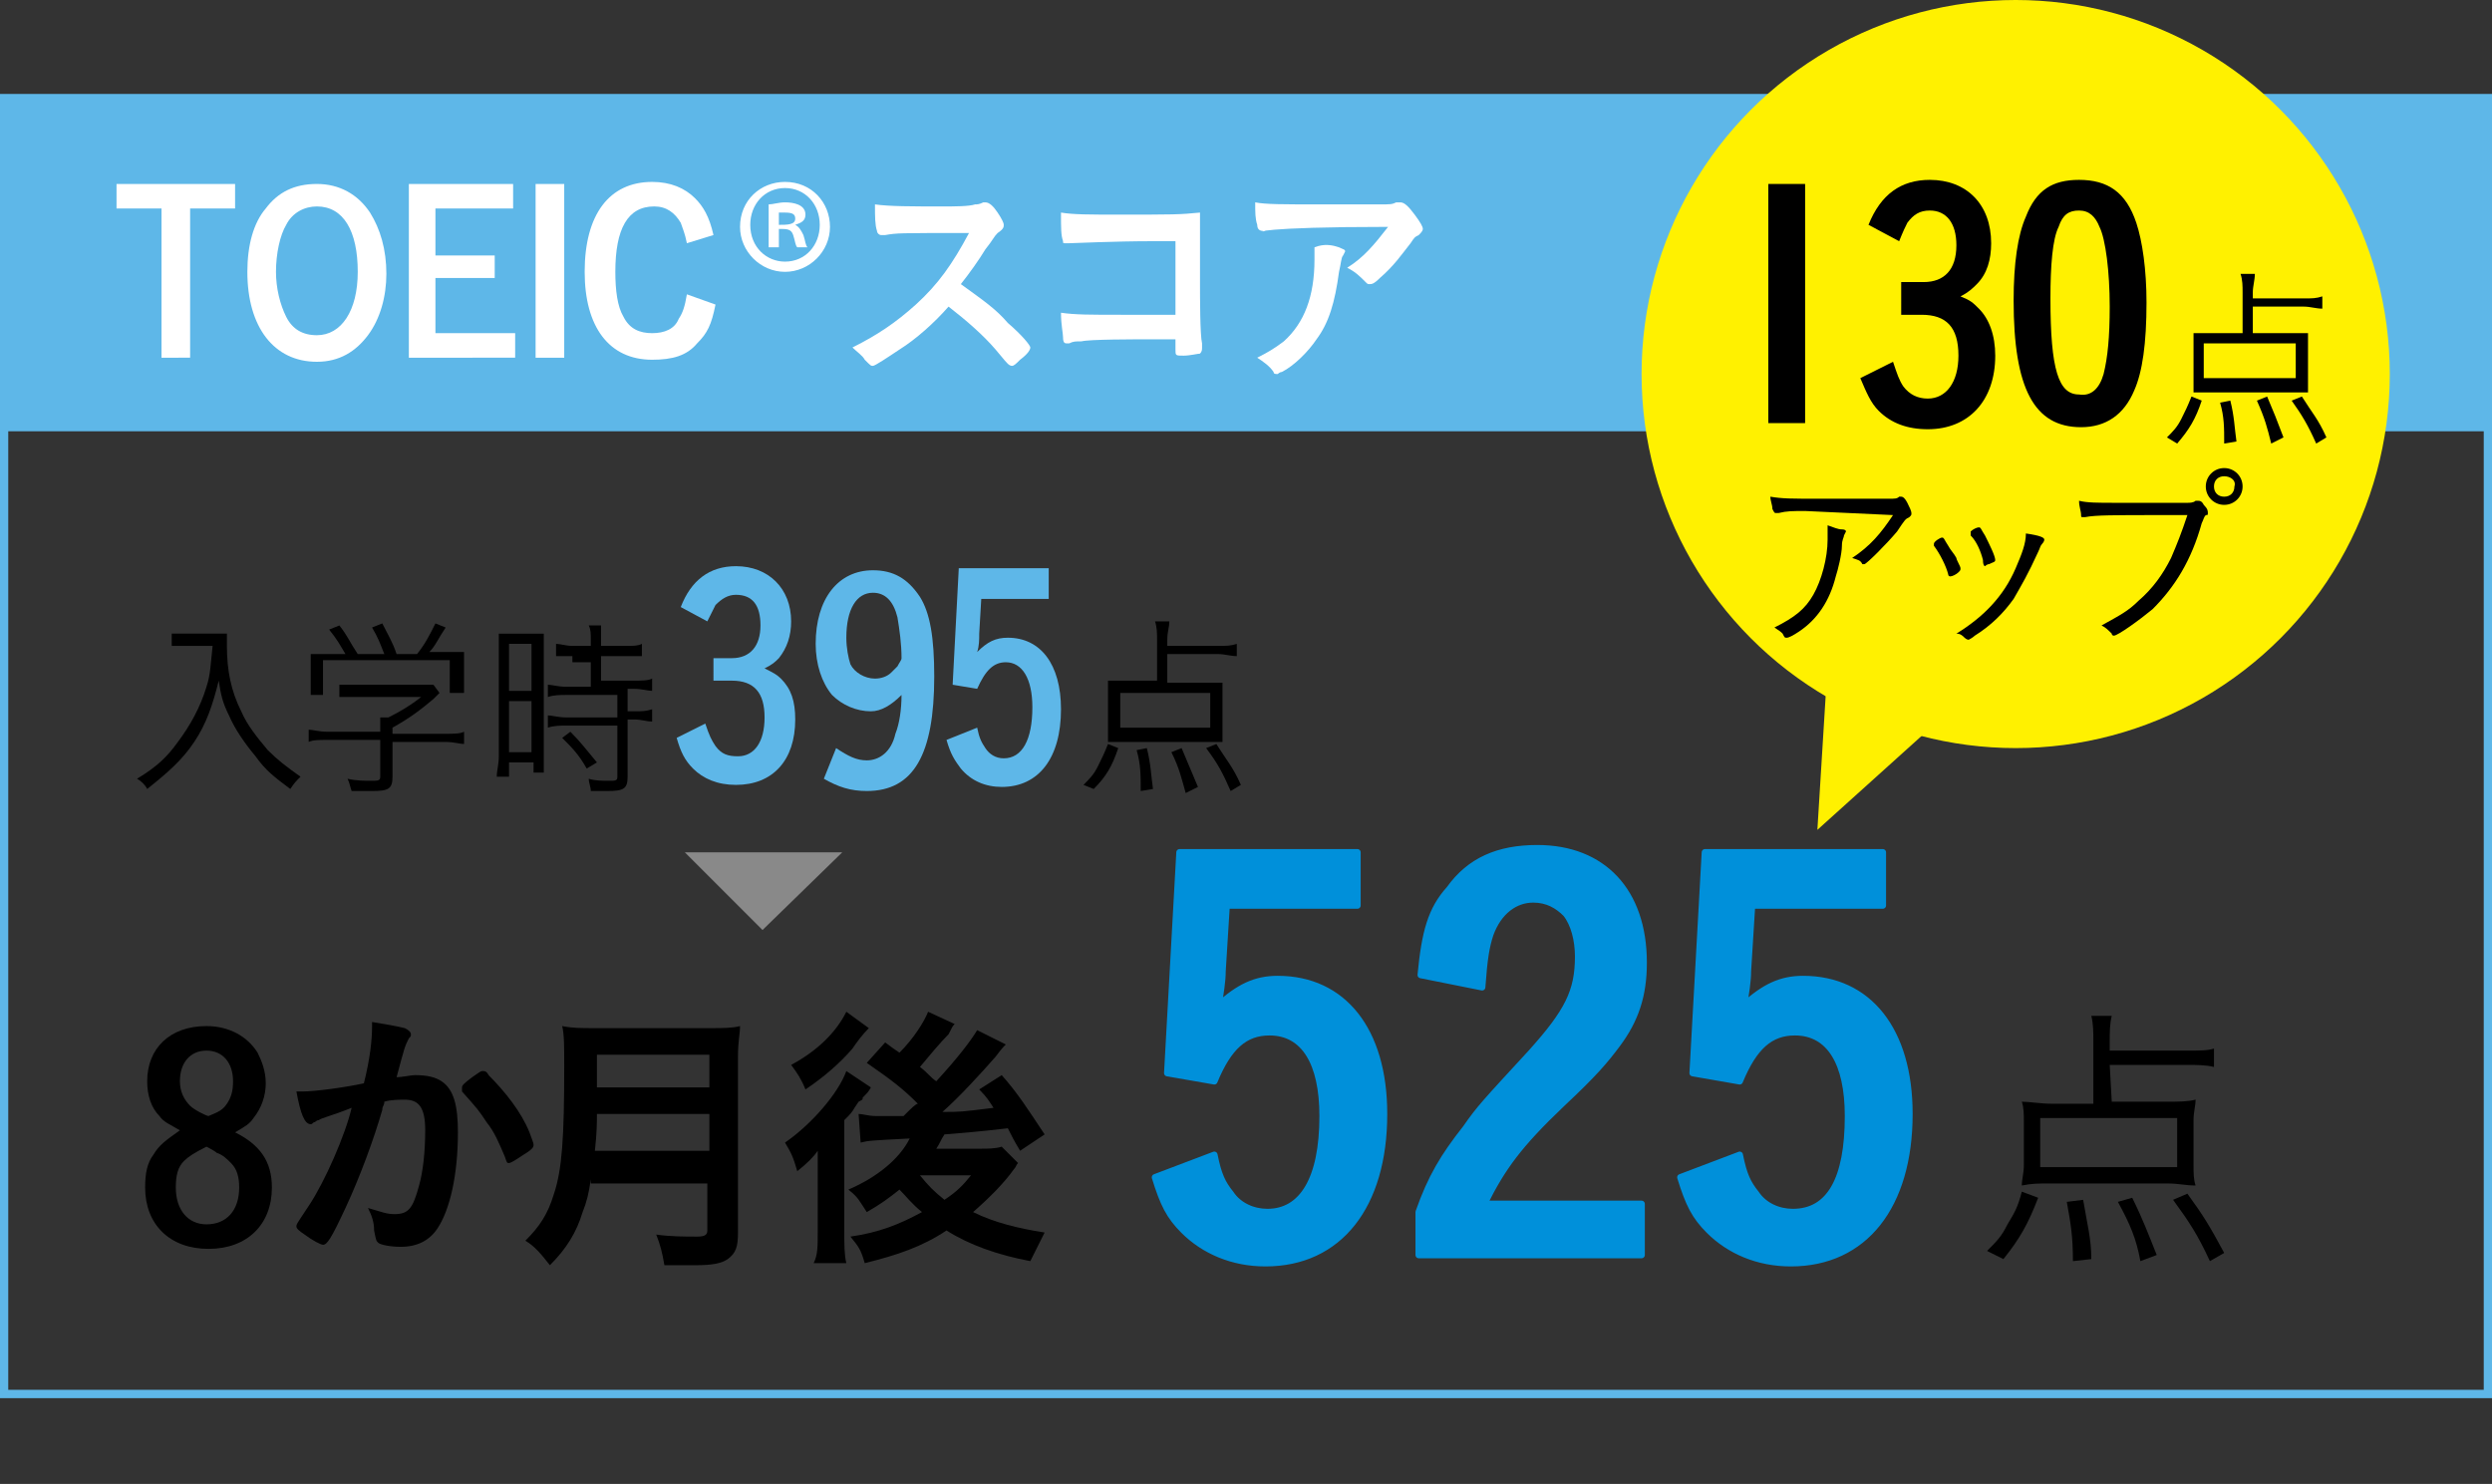<?xml version="1.0" encoding="utf-8"?>
<!-- Generator: Adobe Illustrator 27.4.0, SVG Export Plug-In . SVG Version: 6.00 Build 0)  -->
<svg version="1.1" id="文字" xmlns="http://www.w3.org/2000/svg" xmlns:xlink="http://www.w3.org/1999/xlink" x="0px" y="0px"
	 viewBox="0 0 121.9 72.6" style="enable-background:new 0 0 121.9 72.6;" xml:space="preserve">
<rect x="0" y="0" width="121.9" height="72.6" fill="#333333" stroke="none"/>
<style type="text/css">
	.st0{fill:#5EB7E8;}
	.st1{enable-background:new    ;}
	.st2{fill:#0090DA;}
	.st3{fill:none;stroke:#0090DA;stroke-width:0.319;stroke-linecap:round;stroke-linejoin:round;stroke-miterlimit:10;}
	.st4{fill:#898989;}
	.st5{fill:none;stroke:#5EB7E8;stroke-width:0.408;stroke-miterlimit:10;}
	.st6{fill:#FFF100;}
	.st7{fill:#FFFFFF;}
</style>
<g>
	<rect x="0.2" y="4.8" class="st0" width="121.5" height="16.3"/>
	<g class="st1">
		<path d="M9.1,31.6c-0.2,0-0.4,0-0.7,0V31c0.2,0,0.3,0,0.7,0h1.2c0.4,0,0.7,0,0.8,0c0,0.2,0,0.4,0,0.6c0,1.2,0.2,2.2,0.7,3.2
			c0.3,0.7,0.8,1.3,1.3,1.9c0.5,0.5,0.9,0.8,1.6,1.3c-0.2,0.2-0.3,0.3-0.5,0.6C13.4,38,13,37.7,12.5,37c-0.5-0.6-1-1.3-1.3-2
			c-0.3-0.6-0.4-1-0.5-1.7c-0.3,1.2-0.6,2.1-1.2,3c-0.6,0.9-1.3,1.5-2.3,2.3c-0.1-0.2-0.3-0.4-0.5-0.5c1-0.6,1.5-1.1,2-1.8
			c0.6-0.8,1.1-1.7,1.4-2.7c0.2-0.6,0.2-1.1,0.3-2C10.4,31.6,9.1,31.6,9.1,31.6z"/>
	</g>
	<g class="st1">
		<path d="M19.2,38c0,0.6-0.2,0.7-1,0.7c-0.3,0-0.7,0-1,0c-0.1-0.3-0.1-0.4-0.2-0.6c0.4,0.1,0.9,0.1,1.1,0.1c0.4,0,0.5,0,0.5-0.2
			v-1.8H16c-0.4,0-0.7,0-0.9,0.1v-0.6c0.2,0,0.5,0.1,0.9,0.1h2.6v-0.2c0-0.2,0-0.3,0-0.5H19c0.6-0.3,1.1-0.6,1.6-1h-3.2
			c-0.3,0-0.6,0-0.8,0v-0.6c0.2,0,0.5,0,0.8,0h3.2c0.3,0,0.5,0,0.6,0l0.3,0.4c-0.1,0.1-0.1,0.1-0.3,0.3c-0.6,0.5-1.1,0.9-2,1.4v0.3
			h2.6c0.4,0,0.7,0,0.9-0.1v0.6c-0.2,0-0.5-0.1-0.9-0.1h-2.6V38z M16.9,32c-0.3-0.5-0.4-0.7-0.8-1.2l0.5-0.2
			c0.4,0.5,0.5,0.8,0.9,1.4h1.3c-0.2-0.5-0.3-0.8-0.6-1.3l0.5-0.2c0.3,0.6,0.5,0.9,0.7,1.5h1c0.4-0.5,0.6-0.9,0.9-1.5l0.5,0.2
			c-0.4,0.6-0.5,0.9-0.8,1.2h0.7c0.5,0,0.7,0,1,0c0,0.2,0,0.4,0,0.7v0.7c0,0.2,0,0.4,0,0.6H22v-1.6h-6.2V34h-0.6c0-0.2,0-0.4,0-0.6
			v-0.7c0-0.3,0-0.5,0-0.7c0.3,0,0.5,0,1,0H16.9z"/>
	</g>
	<g class="st1">
		<path d="M24.4,31.9c0-0.4,0-0.7,0-0.9c0.2,0,0.2,0,0.8,0h0.6c0.4,0,0.6,0,0.8,0c0,0.2,0,0.4,0,0.9v5c0,0.4,0,0.7,0,0.9h-0.5v-0.5
			h-1.2V38h-0.6c0-0.3,0.1-0.6,0.1-1C24.4,37,24.4,31.9,24.4,31.9z M24.9,33.8H26v-2.3h-1.1V33.8z M24.9,36.8H26v-2.5h-1.1V36.8z
			 M28,32.1c-0.3,0-0.6,0-0.8,0v-0.6c0.2,0,0.5,0.1,0.8,0.1h0.9v-0.3c0-0.3,0-0.5-0.1-0.7h0.6c0,0.2,0,0.4,0,0.7v0.3h1.2
			c0.4,0,0.6,0,0.8-0.1v0.6c-0.2,0-0.5,0-0.8,0h-1.2v1.2H31c0.4,0,0.7,0,0.9-0.1v0.6c-0.2,0-0.5-0.1-0.9-0.1h-0.3v1.1H31
			c0.4,0,0.6,0,0.9-0.1v0.6c-0.3,0-0.5-0.1-0.9-0.1h-0.3V38c0,0.6-0.2,0.7-1,0.7c-0.1,0-0.3,0-0.8,0c0-0.2-0.1-0.4-0.1-0.6
			c0.3,0.1,0.7,0.1,1,0.1s0.4,0,0.4-0.2v-2.5h-2.5c-0.3,0-0.6,0-0.9,0.1V35c0.2,0,0.5,0.1,0.9,0.1h2.5V34h-2.5c-0.3,0-0.6,0-0.9,0.1
			v-0.6c0.2,0,0.5,0.1,0.9,0.1h1.2v-1.2H28V32.1z M28.7,37.6c-0.4-0.7-0.7-1-1.2-1.5l0.4-0.3c0.5,0.5,0.8,0.9,1.3,1.5L28.7,37.6z"/>
	</g>
	<g class="st1">
		<path class="st0" d="M34.9,32.2c0.2,0,0.8,0,0.9,0c0.9,0,1.4-0.6,1.4-1.6s-0.4-1.5-1.2-1.5c-0.4,0-0.7,0.2-1,0.5
			c-0.1,0.2-0.2,0.4-0.4,0.8l-1.3-0.7c0.5-1.3,1.4-2,2.7-2c1.6,0,2.7,1.1,2.7,2.7c0,0.7-0.2,1.3-0.6,1.8c-0.2,0.2-0.3,0.3-0.7,0.5
			c0.4,0.2,0.6,0.3,0.8,0.5c0.5,0.5,0.7,1.1,0.7,2c0,2-1.1,3.2-2.9,3.2c-0.9,0-1.6-0.3-2.1-0.8c-0.4-0.4-0.6-0.8-0.8-1.5l1.4-0.7
			c0.2,0.6,0.3,0.8,0.5,1.1c0.3,0.4,0.6,0.5,1.1,0.5c0.8,0,1.3-0.7,1.3-1.9s-0.5-1.8-1.6-1.8c-0.1,0-0.3,0-0.5,0c-0.1,0-0.1,0-0.4,0
			C34.9,33.3,34.9,32.2,34.9,32.2z"/>
	</g>
	<g class="st1">
		<path class="st0" d="M40.9,36.6c0.6,0.4,1,0.6,1.5,0.6c0.6,0,1.2-0.4,1.4-1.3c0.2-0.5,0.3-1.2,0.3-1.9c-0.5,0.5-1,0.8-1.5,0.8
			c-0.7,0-1.4-0.3-1.9-0.8c-0.5-0.6-0.8-1.5-0.8-2.5c0-2.2,1.1-3.6,2.8-3.6c1,0,1.7,0.4,2.3,1.3c0.5,0.8,0.7,2,0.7,3.9
			c0,3.8-1,5.6-3.3,5.6c-0.8,0-1.4-0.2-2.1-0.6L40.9,36.6z M43.9,30.2c-0.2-0.8-0.6-1.2-1.2-1.2c-0.8,0-1.3,0.8-1.3,2.2
			c0,0.5,0.1,1,0.2,1.3c0.2,0.4,0.7,0.7,1.2,0.7c0.3,0,0.6-0.1,0.8-0.3c0.1-0.1,0.2-0.2,0.3-0.3c0.1-0.2,0.2-0.3,0.2-0.4
			C44.1,31.5,44,30.8,43.9,30.2z"/>
	</g>
	<g class="st1">
		<path class="st0" d="M51.3,29.3H48L47.9,31c0,0.3,0,0.6-0.1,0.9c0.5-0.5,0.9-0.7,1.5-0.7c1.6,0,2.6,1.3,2.6,3.5
			c0,2.4-1.1,3.8-2.9,3.8c-0.8,0-1.5-0.3-2-0.9c-0.3-0.4-0.5-0.7-0.7-1.4l1.5-0.6c0.1,0.5,0.2,0.7,0.4,1s0.5,0.5,0.9,0.5
			c0.9,0,1.4-0.9,1.4-2.5c0-1.4-0.5-2.2-1.3-2.2c-0.6,0-1,0.4-1.4,1.3l-1.2-0.2l0.3-5.7h4.4C51.3,27.8,51.3,29.3,51.3,29.3z"/>
	</g>
	<g class="st1">
		<path d="M53,38.4c0.3-0.3,0.5-0.5,0.7-0.9s0.3-0.6,0.5-1.1l0.5,0.2c-0.3,0.9-0.6,1.4-1.2,2L53,38.4z M57.1,33.4h1.7
			c0.5,0,0.7,0,1,0c0,0.2,0,0.4,0,0.7v1.5c0,0.3,0,0.4,0,0.7c-0.3,0-0.5,0-0.9,0h-3.8c-0.4,0-0.6,0-0.9,0c0-0.2,0-0.4,0-0.7V34
			c0-0.3,0-0.4,0-0.7c0.3,0,0.6,0,1,0h1.4v-2c0-0.3,0-0.6-0.1-0.9h0.7c0,0.3-0.1,0.5-0.1,0.9v0.3h2.5c0.4,0,0.6,0,0.9-0.1v0.6
			c-0.3,0-0.6-0.1-0.9-0.1h-2.5C57.1,32,57.1,33.4,57.1,33.4z M54.8,33.9v1.7h4.4v-1.7H54.8z M55.8,38.7c0-0.8,0-1.3-0.2-2l0.5-0.1
			c0.2,0.8,0.2,1.3,0.3,2L55.8,38.7z M58,38.8c-0.2-0.7-0.3-1.2-0.7-2l0.5-0.2c0.3,0.7,0.5,1.2,0.8,1.9L58,38.8z M60.2,38.7
			c-0.4-0.9-0.6-1.3-1.2-2.1l0.5-0.2c0.5,0.8,0.8,1.1,1.2,2L60.2,38.7z"/>
	</g>
	<g>
		<g>
			<g class="st1">
				<path d="M13.3,58.1c0,1.8-1.2,3-3.1,3s-3.1-1.2-3.1-3c0-0.7,0.1-1.2,0.4-1.6c0.3-0.5,0.6-0.7,1.3-1.2c-0.5-0.3-0.8-0.4-1-0.7
					c-0.4-0.4-0.6-1-0.6-1.7c0-1.6,1.1-2.7,2.9-2.7c1.1,0,2,0.5,2.5,1.3c0.2,0.4,0.4,0.9,0.4,1.5s-0.2,1.2-0.6,1.7
					c-0.2,0.3-0.4,0.4-0.9,0.7C12.7,56,13.3,56.8,13.3,58.1z M9,56.8c-0.3,0.3-0.4,0.7-0.4,1.3c0,1.1,0.6,1.8,1.5,1.8
					c1,0,1.6-0.7,1.6-1.8c0-0.5-0.1-0.9-0.4-1.2c-0.2-0.2-0.4-0.4-0.7-0.5c-0.1-0.1-0.5-0.3-0.5-0.3C9.5,56.4,9.2,56.6,9,56.8z
					 M11.1,54c0.2-0.3,0.3-0.6,0.3-1.1c0-0.9-0.5-1.5-1.3-1.5S8.8,52,8.8,52.9c0,0.5,0.2,0.9,0.5,1.2c0.2,0.2,0.8,0.5,0.9,0.5
					C10.7,54.4,10.9,54.3,11.1,54z"/>
			</g>
			<g class="st1">
				<path d="M15.6,54.8c-0.1,0-0.2,0.1-0.2,0.1c-0.1,0-0.1,0.1-0.2,0.1c-0.3,0-0.5-0.5-0.7-1.6c0.1,0,0.2,0,0.3,0
					c0.6,0,2.1-0.2,3-0.4c0.3-1.2,0.4-2.1,0.4-2.8c0-0.1,0-0.1,0-0.2c0.6,0.1,1.2,0.2,1.6,0.3c0.2,0.1,0.3,0.2,0.3,0.3
					s0,0.1-0.1,0.2c-0.2,0.4-0.2,0.4-0.6,1.9c0.3,0,0.7-0.1,0.9-0.1c0.6,0,1,0.1,1.3,0.3c0.6,0.4,0.8,1.2,0.8,2.5
					c0,2.1-0.4,3.8-1,4.7c-0.4,0.6-1,0.9-1.8,0.9c-0.5,0-1-0.1-1.1-0.2c-0.1-0.1-0.1-0.1-0.2-0.6c0-0.4-0.1-0.7-0.3-1.1
					c0.7,0.2,0.9,0.3,1.3,0.3c0.7,0,0.9-0.3,1.2-1.4c0.2-0.7,0.3-1.7,0.3-2.7c0-1.1-0.3-1.5-1-1.5c-0.2,0-0.7,0-1,0.1
					c0,0.2-0.1,0.2-0.1,0.4c-0.4,1.4-1.1,3.3-1.8,4.8c-0.7,1.5-0.9,1.8-1.1,1.8c-0.1,0-0.5-0.2-0.9-0.5c-0.3-0.2-0.4-0.3-0.4-0.4
					c0-0.1,0-0.1,0.6-1c0.8-1.2,1.8-3.5,2.1-4.8C16.2,54.6,15.7,54.7,15.6,54.8z M22.6,53.2c0-0.1,0.1-0.2,0.5-0.5
					c0.3-0.2,0.4-0.3,0.5-0.3s0.2,0,0.3,0.2c0.8,0.8,1.6,1.8,2,2.8c0.1,0.3,0.2,0.5,0.2,0.6s0,0.2-0.5,0.5c-0.3,0.2-0.6,0.4-0.7,0.4
					s-0.1,0-0.2-0.3c-0.3-0.7-0.5-1.2-0.9-1.7c-0.4-0.6-0.4-0.6-1.2-1.5C22.6,53.3,22.6,53.2,22.6,53.2z"/>
			</g>
			<g class="st1">
				<path d="M28.9,57.7c-0.1,0.7-0.2,1.1-0.4,1.6c-0.3,1-0.8,1.8-1.6,2.6c-0.4-0.5-0.7-0.9-1.2-1.2c0.7-0.7,1.1-1.3,1.4-2.3
					c0.4-1.2,0.5-2.8,0.5-6.2c0-1,0-1.6-0.1-2c0.5,0.1,0.9,0.1,1.6,0.1h5.6c0.7,0,1.1,0,1.5-0.1c0,0.4-0.1,0.7-0.1,1.5v8.6
					c0,0.7-0.1,1-0.5,1.3c-0.3,0.2-0.7,0.3-1.6,0.3c-0.4,0-0.8,0-1.5,0c-0.1-0.6-0.2-1-0.4-1.5c0.7,0.1,1.4,0.1,2,0.1
					c0.4,0,0.5-0.1,0.5-0.3v-2.3h-5.7V57.7z M34.7,56.3v-1.8h-5.5c0,0.4,0,0.9-0.1,1.8H34.7z M34.7,53.2v-1.6h-5.5v1.6H34.7z"/>
			</g>
			<g class="st1">
				<path d="M40,57.9c0-0.3,0-0.6,0-0.8c0,0,0-0.3,0-0.8c-0.2,0.3-0.5,0.6-1,1c-0.2-0.7-0.3-0.9-0.6-1.4c1.3-0.9,2.6-2.4,3-3.5
					l1.2,0.8c-0.1,0.2-0.2,0.3-0.4,0.5c0,0.1,0,0.1-0.2,0.2c0,0,0,0-0.2,0.3c0,0-0.1,0.2-0.3,0.4c0,0-0.1,0.1-0.2,0.2v5.4
					c0,0.7,0,1.2,0.1,1.6h-1.6C40,61.4,40,61,40,60.3V57.9z M42.5,50.3c-0.3,0.3-0.6,0.7-0.8,1c-0.6,0.7-1.4,1.4-2.3,2
					c-0.2-0.5-0.4-0.8-0.7-1.2c1.3-0.7,2.2-1.6,2.7-2.6L42.5,50.3z M46.7,50.1c-0.1,0.1-0.1,0.1-0.3,0.5c-0.4,0.4-0.9,1-1.4,1.6
					c0.4,0.3,0.5,0.5,0.8,0.7c1.1-1.2,1.7-2,2-2.5l1.4,0.7c-0.1,0.1-0.2,0.2-0.5,0.6c-0.7,0.8-1.8,2-2.6,2.7c0.9,0,0.9,0,2.5-0.2
					c-0.2-0.3-0.3-0.5-0.7-0.9l1.1-0.7c0.8,0.9,1.3,1.7,2.1,2.9l-1.2,0.8c-0.3-0.5-0.4-0.7-0.6-1.1c-1.7,0.2-2,0.2-3.1,0.3
					c-0.2,0.3-0.2,0.4-0.4,0.7h2.1c0.4,0,0.8,0,1.1-0.1l0.8,0.8c-0.1,0.1-0.1,0.2-0.2,0.3c-0.5,0.7-1.2,1.4-2,2.1
					c1,0.5,2.2,0.8,3.5,1c-0.3,0.6-0.4,0.8-0.7,1.4c-1.6-0.3-3-0.8-4.1-1.5c-1.2,0.8-2.4,1.2-4,1.6c-0.2-0.7-0.3-0.8-0.7-1.3
					c1.4-0.2,2.4-0.6,3.5-1.2c-0.5-0.4-0.8-0.8-1.1-1.1c-0.5,0.4-0.9,0.7-1.6,1.1c-0.4-0.6-0.4-0.7-0.9-1.1c1.4-0.6,2.5-1.5,3-2.5
					c-1.9,0.1-2,0.1-2.4,0.2L42,54.5c0.2,0,0.5,0.1,0.8,0.1c0,0,0.5,0,1.4,0c0.4-0.4,0.6-0.6,0.7-0.6c-0.7-0.7-1.2-1.1-2.5-2l0.9-1
					c0.4,0.3,0.4,0.3,0.7,0.5c0.7-0.7,1.2-1.5,1.4-2L46.7,50.1z M45,57.5c0.4,0.5,0.7,0.8,1.2,1.2c0.6-0.4,0.9-0.7,1.3-1.2H45z"/>
			</g>
		</g>
		<g>
			<g class="st1">
				<path class="st2" d="M66.4,44.3H60l-0.2,3.2c0,0.5-0.1,1.1-0.2,1.7c1-0.9,1.8-1.3,2.9-1.3c3.2,0,5.2,2.5,5.2,6.6
					c0,4.5-2.2,7.3-5.8,7.3c-1.6,0-3-0.6-4-1.6c-0.7-0.7-1-1.3-1.4-2.6l2.9-1.1c0.2,1,0.4,1.4,0.8,1.9c0.4,0.6,1.1,0.9,1.8,0.9
					c1.7,0,2.7-1.6,2.7-4.7c0-2.6-0.9-4.1-2.6-4.1c-1.2,0-2,0.7-2.7,2.4l-2.3-0.4l0.6-10.8h8.7C66.4,41.7,66.4,44.3,66.4,44.3z"/>
			</g>
			<g class="st1">
				<path class="st3" d="M66.4,44.3H60l-0.2,3.2c0,0.5-0.1,1.1-0.2,1.7c1-0.9,1.8-1.3,2.9-1.3c3.2,0,5.2,2.5,5.2,6.6
					c0,4.5-2.2,7.3-5.8,7.3c-1.6,0-3-0.6-4-1.6c-0.7-0.7-1-1.3-1.4-2.6l2.9-1.1c0.2,1,0.4,1.4,0.8,1.9c0.4,0.6,1.1,0.9,1.8,0.9
					c1.7,0,2.7-1.6,2.7-4.7c0-2.6-0.9-4.1-2.6-4.1c-1.2,0-2,0.7-2.7,2.4l-2.3-0.4l0.6-10.8h8.7C66.4,41.7,66.4,44.3,66.4,44.3z"/>
			</g>
			<g class="st1">
				<path class="st2" d="M80.2,61.4H69.4v-2.1c0.6-1.7,1.2-2.7,2.3-4.1c0.7-1,0.9-1.2,3.2-3.7c1.8-2,2.3-3,2.3-4.7
					c0-0.8-0.2-1.6-0.6-2.1C76.2,44.3,75.7,44,75,44c-0.9,0-1.7,0.6-2.1,1.7c-0.2,0.6-0.3,1.2-0.4,2.6l-3-0.6
					c0.2-2.1,0.5-3.2,1.4-4.2c1-1.4,2.4-2,4.3-2c3.2,0,5.2,2.1,5.2,5.6c0,1.6-0.4,2.8-1.3,4c-0.6,0.8-1.1,1.4-2.7,2.9
					c-2.1,2-2.9,3.1-3.8,4.9h7.7v2.5H80.2z"/>
			</g>
			<g class="st1">
				<path class="st3" d="M80.2,61.4H69.4v-2.1c0.6-1.7,1.2-2.7,2.3-4.1c0.7-1,0.9-1.2,3.2-3.7c1.8-2,2.3-3,2.3-4.7
					c0-0.8-0.2-1.6-0.6-2.1C76.2,44.3,75.7,44,75,44c-0.9,0-1.7,0.6-2.1,1.7c-0.2,0.6-0.3,1.2-0.4,2.6l-3-0.6
					c0.2-2.1,0.5-3.2,1.4-4.2c1-1.4,2.4-2,4.3-2c3.2,0,5.2,2.1,5.2,5.6c0,1.6-0.4,2.8-1.3,4c-0.6,0.8-1.1,1.4-2.7,2.9
					c-2.1,2-2.9,3.1-3.8,4.9h7.7v2.5H80.2z"/>
			</g>
			<g class="st1">
				<path class="st2" d="M92.1,44.3h-6.4l-0.2,3.2c0,0.5-0.1,1.1-0.2,1.7c1-0.9,1.8-1.3,2.9-1.3c3.2,0,5.2,2.5,5.2,6.6
					c0,4.5-2.2,7.3-5.8,7.3c-1.6,0-3-0.6-4-1.6c-0.7-0.7-1-1.3-1.4-2.6l2.9-1.1c0.2,1,0.4,1.4,0.8,1.9c0.4,0.6,1.1,0.9,1.8,0.9
					c1.8,0,2.7-1.6,2.7-4.7c0-2.6-0.9-4.1-2.6-4.1c-1.2,0-2,0.7-2.7,2.4l-2.3-0.4l0.6-10.8h8.7V44.3z"/>
			</g>
			<g class="st1">
				<path class="st3" d="M92.1,44.3h-6.4l-0.2,3.2c0,0.5-0.1,1.1-0.2,1.7c1-0.9,1.8-1.3,2.9-1.3c3.2,0,5.2,2.5,5.2,6.6
					c0,4.5-2.2,7.3-5.8,7.3c-1.6,0-3-0.6-4-1.6c-0.7-0.7-1-1.3-1.4-2.6l2.9-1.1c0.2,1,0.4,1.4,0.8,1.9c0.4,0.6,1.1,0.9,1.8,0.9
					c1.8,0,2.7-1.6,2.7-4.7c0-2.6-0.9-4.1-2.6-4.1c-1.2,0-2,0.7-2.7,2.4l-2.3-0.4l0.6-10.8h8.7V44.3z"/>
			</g>
		</g>
		<g class="st1">
			<path d="M97.2,61.2c0.5-0.5,0.7-0.7,1-1.3c0.3-0.5,0.5-0.8,0.7-1.6l0.8,0.3c-0.5,1.3-0.9,2-1.7,3L97.2,61.2z M103.3,53.9h2.6
				c0.7,0,1.1,0,1.5-0.1c0,0.3-0.1,0.6-0.1,1V57c0,0.4,0,0.7,0.1,1c-0.5,0-0.8-0.1-1.4-0.1h-5.7c-0.6,0-0.9,0-1.4,0.1
				c0-0.3,0.1-0.6,0.1-1v-2.1c0-0.4,0-0.7-0.1-1c0.4,0,0.9,0.1,1.5,0.1h2v-3c0-0.5,0-0.9-0.1-1.3h1c-0.1,0.4-0.1,0.8-0.1,1.3v0.4
				h3.8c0.6,0,1,0,1.3-0.1v0.9c-0.4-0.1-0.9-0.1-1.3-0.1h-3.8L103.3,53.9L103.3,53.9z M99.8,54.7v2.4h6.7v-2.4H99.8z M101.4,61.7
				c0-1.2-0.1-1.8-0.3-2.9l0.8-0.1c0.2,1.2,0.4,1.9,0.4,2.9L101.4,61.7z M104.7,61.7c-0.2-1.1-0.5-1.8-1.1-2.9l0.7-0.2
				c0.5,1,0.8,1.8,1.2,2.8L104.7,61.7z M108.1,61.7c-0.6-1.3-1-1.9-1.8-3l0.7-0.3c0.8,1.1,1.1,1.6,1.8,2.9L108.1,61.7z"/>
		</g>
	</g>
	<polyline class="st4" points="41.2,41.7 37.3,45.5 33.5,41.7 	"/>
	<rect x="0.2" y="4.8" class="st5" width="121.5" height="63.4"/>
	<g>
		<circle class="st6" cx="98.6" cy="18.3" r="18.3"/>
		<g>
			<g class="st1">
				<path d="M88.3,9v11.7h-1.8V9H88.3z"/>
			</g>
			<g class="st1">
				<path d="M93,13.8c0.3,0,0.9,0,1.1,0c1,0,1.6-0.6,1.6-1.8c0-1.1-0.5-1.7-1.3-1.7c-0.5,0-0.8,0.2-1.1,0.6
					c-0.1,0.2-0.2,0.4-0.4,0.9L91.4,11c0.6-1.5,1.6-2.2,3-2.2c1.8,0,3,1.2,3,3.1c0,0.8-0.2,1.5-0.7,2c-0.2,0.2-0.4,0.4-0.8,0.6
					c0.5,0.2,0.6,0.3,0.9,0.6c0.5,0.5,0.8,1.3,0.8,2.3c0,2.2-1.3,3.6-3.3,3.6c-1,0-1.8-0.3-2.4-0.9c-0.4-0.4-0.6-0.9-0.9-1.6
					l1.6-0.8c0.2,0.6,0.3,0.9,0.5,1.2c0.3,0.4,0.7,0.6,1.2,0.6c0.9,0,1.5-0.8,1.5-2.1c0-1.4-0.6-2-1.8-2c-0.1,0-0.3,0-0.5,0
					c-0.1,0-0.1,0-0.5,0C93,15.4,93,13.8,93,13.8z"/>
			</g>
			<g class="st1">
				<path d="M104.4,19.1c-0.5,1.2-1.4,1.8-2.6,1.8c-2.3,0-3.3-1.9-3.3-6.2c0-1.8,0.2-3.2,0.6-4.1c0.5-1.3,1.3-1.8,2.6-1.8
					c1.4,0,2.3,0.6,2.8,2.1c0.3,0.9,0.5,2.3,0.5,3.9C105,16.8,104.8,18.2,104.4,19.1z M102.9,18.3c0.2-0.8,0.3-1.8,0.3-3.3
					c0-1.7-0.2-3.3-0.5-3.9c-0.2-0.5-0.5-0.8-1-0.8s-0.8,0.2-1,0.8c-0.3,0.6-0.4,1.9-0.4,3.5c0,3.5,0.4,4.7,1.4,4.7
					C102.3,19.4,102.7,19,102.9,18.3z"/>
			</g>
			<g class="st1">
				<path d="M106,21.4c0.3-0.3,0.5-0.5,0.7-0.9s0.3-0.6,0.5-1.1l0.5,0.2c-0.3,0.9-0.6,1.4-1.2,2.1L106,21.4z M110.2,16.3h1.7
					c0.5,0,0.8,0,1,0c0,0.2,0,0.4,0,0.7v1.5c0,0.3,0,0.5,0,0.7c-0.3,0-0.5,0-0.9,0h-3.8c-0.4,0-0.6,0-0.9,0c0-0.2,0-0.4,0-0.7V17
					c0-0.3,0-0.5,0-0.7c0.3,0,0.6,0,1,0h1.4v-2c0-0.3,0-0.6-0.1-0.9h0.7c0,0.3-0.1,0.6-0.1,0.9v0.3h2.5c0.4,0,0.6,0,0.9-0.1v0.6
					c-0.3,0-0.6-0.1-0.9-0.1h-2.5C110.2,15,110.2,16.3,110.2,16.3z M107.8,16.8v1.7h4.5v-1.7H107.8z M108.8,21.7c0-0.8,0-1.3-0.2-2
					l0.5-0.1c0.2,0.8,0.2,1.3,0.3,2L108.8,21.7z M111.1,21.7c-0.2-0.8-0.3-1.2-0.7-2.1l0.5-0.2c0.3,0.7,0.5,1.2,0.8,2L111.1,21.7z
					 M113.3,21.7c-0.4-0.9-0.7-1.4-1.2-2.1l0.5-0.2c0.5,0.8,0.8,1.1,1.2,2L113.3,21.7z"/>
			</g>
		</g>
		<g>
			<g class="st1">
				<path d="M88.3,25c-0.6,0-0.9,0-1.3,0.1h-0.1c-0.1,0-0.1,0-0.2-0.2c0-0.2-0.1-0.4-0.1-0.6c0.6,0.1,1,0.1,2.4,0.1
					c0.3,0,2.2,0,3.4,0c0.3,0,0.4,0,0.5-0.1H93c0.1,0,0.2,0.1,0.3,0.3c0.1,0.2,0.2,0.4,0.2,0.5s0,0.1-0.1,0.2
					c-0.2,0.1-0.2,0.1-0.6,0.7c-0.5,0.6-1.5,1.6-1.6,1.6h-0.1c-0.1-0.2-0.2-0.2-0.5-0.3c0.9-0.6,1.4-1.2,2-2.1L88.3,25z M90.1,25.9
					c0.2,0,0.2,0.1,0.2,0.1s0,0-0.1,0.2c0,0.1-0.1,0.2-0.1,0.5c0,0.4-0.2,1.2-0.3,1.5c-0.3,1.2-0.9,2.1-1.8,2.7
					c-0.3,0.2-0.5,0.3-0.6,0.3s-0.1,0-0.2-0.2c-0.1-0.1-0.1-0.1-0.4-0.3c1-0.5,1.5-0.9,1.9-1.6s0.7-1.8,0.7-2.7c0-0.3,0-0.5,0-0.7
					C89.7,25.8,89.9,25.9,90.1,25.9z"/>
			</g>
			<g class="st1">
				<path d="M95.9,27.8c0,0.1,0,0.1-0.1,0.2s-0.3,0.2-0.4,0.2c0,0-0.1,0-0.1-0.1c-0.1-0.4-0.4-1-0.7-1.4v-0.1c0-0.1,0.3-0.3,0.4-0.3
					s0.1,0.1,0.3,0.4c0.1,0.2,0.3,0.4,0.4,0.6C95.7,27.4,95.9,27.7,95.9,27.8L95.9,27.8z M100,26.4c0,0,0,0.1-0.1,0.2
					s-0.1,0.2-0.2,0.4c-0.5,1.1-0.8,1.6-1.2,2.3c-0.5,0.7-1.1,1.3-1.9,1.8c-0.1,0.1-0.3,0.2-0.3,0.2s-0.1,0-0.2-0.1S95.9,31,95.7,31
					c1.3-0.8,2.3-1.8,2.9-3.2c0.3-0.7,0.5-1.2,0.5-1.7C99.8,26.2,100,26.3,100,26.4z M96.8,25.8c0.1,0,0.1,0.1,0.3,0.4
					c0.2,0.4,0.5,1,0.5,1.2c0,0.1-0.1,0.1-0.3,0.2c-0.1,0-0.2,0.1-0.2,0.1s-0.1,0-0.1-0.3c-0.1-0.4-0.3-0.9-0.6-1.2v-0.1V26
					C96.5,25.9,96.7,25.8,96.8,25.8z"/>
			</g>
			<g class="st1">
				<path d="M105.7,25.2c-2.3,0-3.2,0-3.7,0.1h-0.1c-0.1,0-0.1,0-0.1-0.1c0-0.2-0.1-0.4-0.1-0.7c0.4,0.1,0.9,0.1,1.8,0.1
					c1.3,0,3.3,0,3.5,0c0.1,0,0.3,0,0.4-0.1c0.1,0,0.1,0,0.1,0c0.1,0,0.2,0,0.3,0.2c0.2,0.2,0.2,0.3,0.2,0.4s0,0.1-0.1,0.1
					c-0.1,0.1-0.1,0.2-0.2,0.4c-0.5,1.8-1.3,3.1-2.4,4.2c-0.6,0.5-1.7,1.3-1.9,1.3c0,0-0.1,0-0.1-0.1c-0.2-0.2-0.3-0.3-0.5-0.4
					c0.9-0.5,1.3-0.7,1.8-1.2c0.7-0.6,1.2-1.3,1.6-2.1c0.3-0.7,0.5-1.2,0.8-2.1C107,25.2,105.7,25.2,105.7,25.2z M108.8,24.7
					c-0.5,0-0.9-0.4-0.9-0.9s0.4-0.9,0.9-0.9s0.9,0.4,0.9,0.9S109.3,24.7,108.8,24.7z M108.8,23.3c-0.3,0-0.5,0.2-0.5,0.5
					s0.2,0.5,0.5,0.5s0.5-0.2,0.5-0.5C109.4,23.5,109.1,23.3,108.8,23.3z"/>
			</g>
		</g>
		<polyline class="st6" points="89.5,30.9 88.9,40.6 96,34.2 		"/>
	</g>
</g>
<g class="st1">
	<path class="st7" d="M11.5,9v1.2H9.3v7.3H7.9v-7.3H5.7V9H11.5z"/>
</g>
<g class="st1">
	<path class="st7" d="M18,16.4c-0.6,0.8-1.4,1.3-2.5,1.3c-2.1,0-3.4-1.7-3.4-4.4c0-1.3,0.3-2.4,0.9-3.1C13.6,9.4,14.4,9,15.5,9
		s2,0.5,2.6,1.4c0.5,0.8,0.8,1.8,0.8,3C18.9,14.5,18.6,15.6,18,16.4z M15.5,10.1c-0.6,0-1.2,0.3-1.5,0.9c-0.3,0.5-0.5,1.4-0.5,2.3
		c0,0.8,0.2,1.6,0.5,2.2c0.3,0.6,0.8,0.9,1.5,0.9c1.2,0,2-1.2,2-3.1C17.5,11.3,16.8,10.1,15.5,10.1z"/>
	<path class="st7" d="M25.1,9v1.2h-3.8v2.3h2.9v1.1h-2.9v2.7h3.9v1.2H20V9H25.1z"/>
</g>
<g class="st1">
	<path class="st7" d="M27.6,17.5h-1.4V9h1.4V17.5z"/>
</g>
<g class="st1">
	<path class="st7" d="M35,14.9c-0.2,1-0.4,1.4-0.9,1.9c-0.5,0.6-1.2,0.8-2.2,0.8c-2.1,0-3.3-1.6-3.3-4.3c0-2.8,1.2-4.4,3.3-4.4
		c0.9,0,1.6,0.3,2.1,0.8c0.4,0.4,0.7,0.9,0.9,1.8l-1.3,0.4c-0.1-0.5-0.2-0.7-0.3-1c-0.3-0.5-0.7-0.8-1.3-0.8c-1.3,0-1.9,1.1-1.9,3.2
		c0,0.9,0.1,1.7,0.4,2.2c0.3,0.6,0.8,0.8,1.4,0.8s1.1-0.2,1.3-0.7c0.2-0.3,0.3-0.6,0.4-1.2L35,14.9z"/>
</g>
<g class="st1">
	<path class="st7" d="M49.3,15.8c0.7,0.6,1.1,1.1,1.1,1.2s-0.1,0.3-0.5,0.6c-0.2,0.2-0.3,0.3-0.4,0.3c0,0-0.1,0-0.2-0.1
		c-0.1-0.1-0.1-0.1-0.6-0.7c-0.6-0.7-1.4-1.4-2.3-2.1c-0.7,0.8-1.6,1.6-2.4,2.1c-0.6,0.4-1.2,0.8-1.3,0.8s-0.1,0-0.4-0.3
		c-0.1-0.2-0.4-0.4-0.6-0.6c1.2-0.6,2.1-1.2,3.1-2.1c1.1-1,1.8-2,2.6-3.5c-3.5,0-3.5,0-4.1,0.1c-0.1,0-0.1,0-0.2,0
		c-0.1,0-0.2-0.1-0.2-0.2c-0.1-0.3-0.1-0.7-0.1-1.3c0.7,0.1,1.8,0.1,3.3,0.1c0.6,0,1.3,0,1.6-0.1c0.1,0,0.2,0,0.4-0.1h0.1
		c0.2,0,0.4,0.2,0.6,0.5c0.2,0.3,0.3,0.5,0.3,0.6s0,0.2-0.3,0.4c-0.2,0.2-0.2,0.3-0.6,0.8c-0.3,0.5-0.8,1.2-1.2,1.7
		C48.1,14.7,48.7,15.1,49.3,15.8z"/>
</g>
<g class="st1">
	<path class="st7" d="M57.4,11.8c-0.4,0-0.7,0-1,0c-1.9,0-3.9,0.1-4.1,0.1c-0.1,0-0.1,0-0.1,0h-0.1l0,0c-0.1,0-0.1,0-0.1-0.1
		c-0.1-0.3-0.1-0.6-0.1-1.4c0.6,0.1,1.4,0.1,2.8,0.1c2.7,0,3,0,4-0.1c0,1.1,0,1.7,0,3.5c0,0.6,0,2.5,0.1,2.9c0,0.2,0,0.2,0,0.2
		c0,0.1,0,0.2-0.1,0.3c-0.1,0-0.5,0.1-0.8,0.1c-0.4,0-0.4,0-0.4-0.3c0,0,0,0,0-0.5c-0.3,0-0.4,0-0.5,0h-0.5c-1.1,0-3.2,0-3.6,0.1
		c-0.3,0-0.4,0-0.6,0.1h-0.1c-0.1,0-0.2,0-0.2-0.3c0-0.2-0.1-0.6-0.1-1.2c0.7,0.1,1.4,0.1,3,0.1c1.1,0,1.1,0,2.6,0v-3.6
		C57.5,11.8,57.4,11.8,57.4,11.8z"/>
</g>
<g class="st1">
	<path class="st7" d="M64.7,10c0.9,0,1.5,0,2.8,0c0.5,0,0.6,0,0.8-0.1c0.1,0,0.1,0,0.2,0c0.2,0,0.4,0.2,0.7,0.6
		c0.3,0.4,0.4,0.6,0.4,0.7c0,0.1-0.1,0.2-0.2,0.3c-0.2,0.1-0.2,0.1-0.4,0.4c-0.4,0.5-0.8,1.1-1.5,1.7c-0.3,0.3-0.4,0.3-0.5,0.3
		s-0.1,0-0.2-0.1c-0.3-0.3-0.5-0.5-0.9-0.7c0.8-0.5,1.3-1.1,2-2c-6.4,0-6.4,0.3-6,0.2c-0.1,0-0.1,0-0.1,0c-0.2,0-0.3-0.1-0.3-0.3
		c-0.1-0.3-0.1-0.6-0.1-1.1C61.9,10,62.7,10,64.7,10z M65.5,12.1c0.2,0.1,0.3,0.1,0.3,0.2c0,0,0,0-0.1,0.2c-0.1,0.1-0.1,0.4-0.2,0.8
		c-0.2,1.5-0.5,2.5-1.1,3.3c-0.4,0.6-1.1,1.3-1.7,1.6c-0.1,0-0.2,0.1-0.2,0.1c-0.1,0-0.2,0-0.2-0.1c-0.2-0.3-0.5-0.5-0.8-0.7
		c0.6-0.3,0.9-0.5,1.3-0.8c1-0.9,1.5-2.2,1.5-4c0-0.3,0-0.4,0-0.6C64.8,11.9,65.2,12,65.5,12.1z"/>
</g>
<g>
	<path class="st7" d="M38.4,8.9c1.3,0,2.2,1,2.2,2.2s-1,2.2-2.2,2.2s-2.2-1-2.2-2.2C36.2,9.8,37.2,8.9,38.4,8.9z M38.4,12.8
		c1,0,1.7-0.8,1.7-1.8s-0.7-1.8-1.7-1.8S36.7,10,36.7,11C36.7,12.1,37.5,12.8,38.4,12.8z M37.6,12.2V10c0.2,0,0.5-0.1,0.8-0.1
		c0.4,0,1,0.1,1,0.6c0,0.3-0.2,0.4-0.5,0.5l0,0c0.2,0.1,0.3,0.3,0.4,0.5c0.1,0.3,0.1,0.5,0.2,0.6H39c-0.1-0.1-0.1-0.3-0.2-0.6
		c-0.1-0.3-0.3-0.3-0.7-0.3v0.9h-0.5V12.2z M38.1,11c0.4,0,0.8,0,0.8-0.3c0-0.2-0.1-0.3-0.5-0.3c-0.1,0-0.2,0-0.3,0V11z"/>
</g>
</svg>
